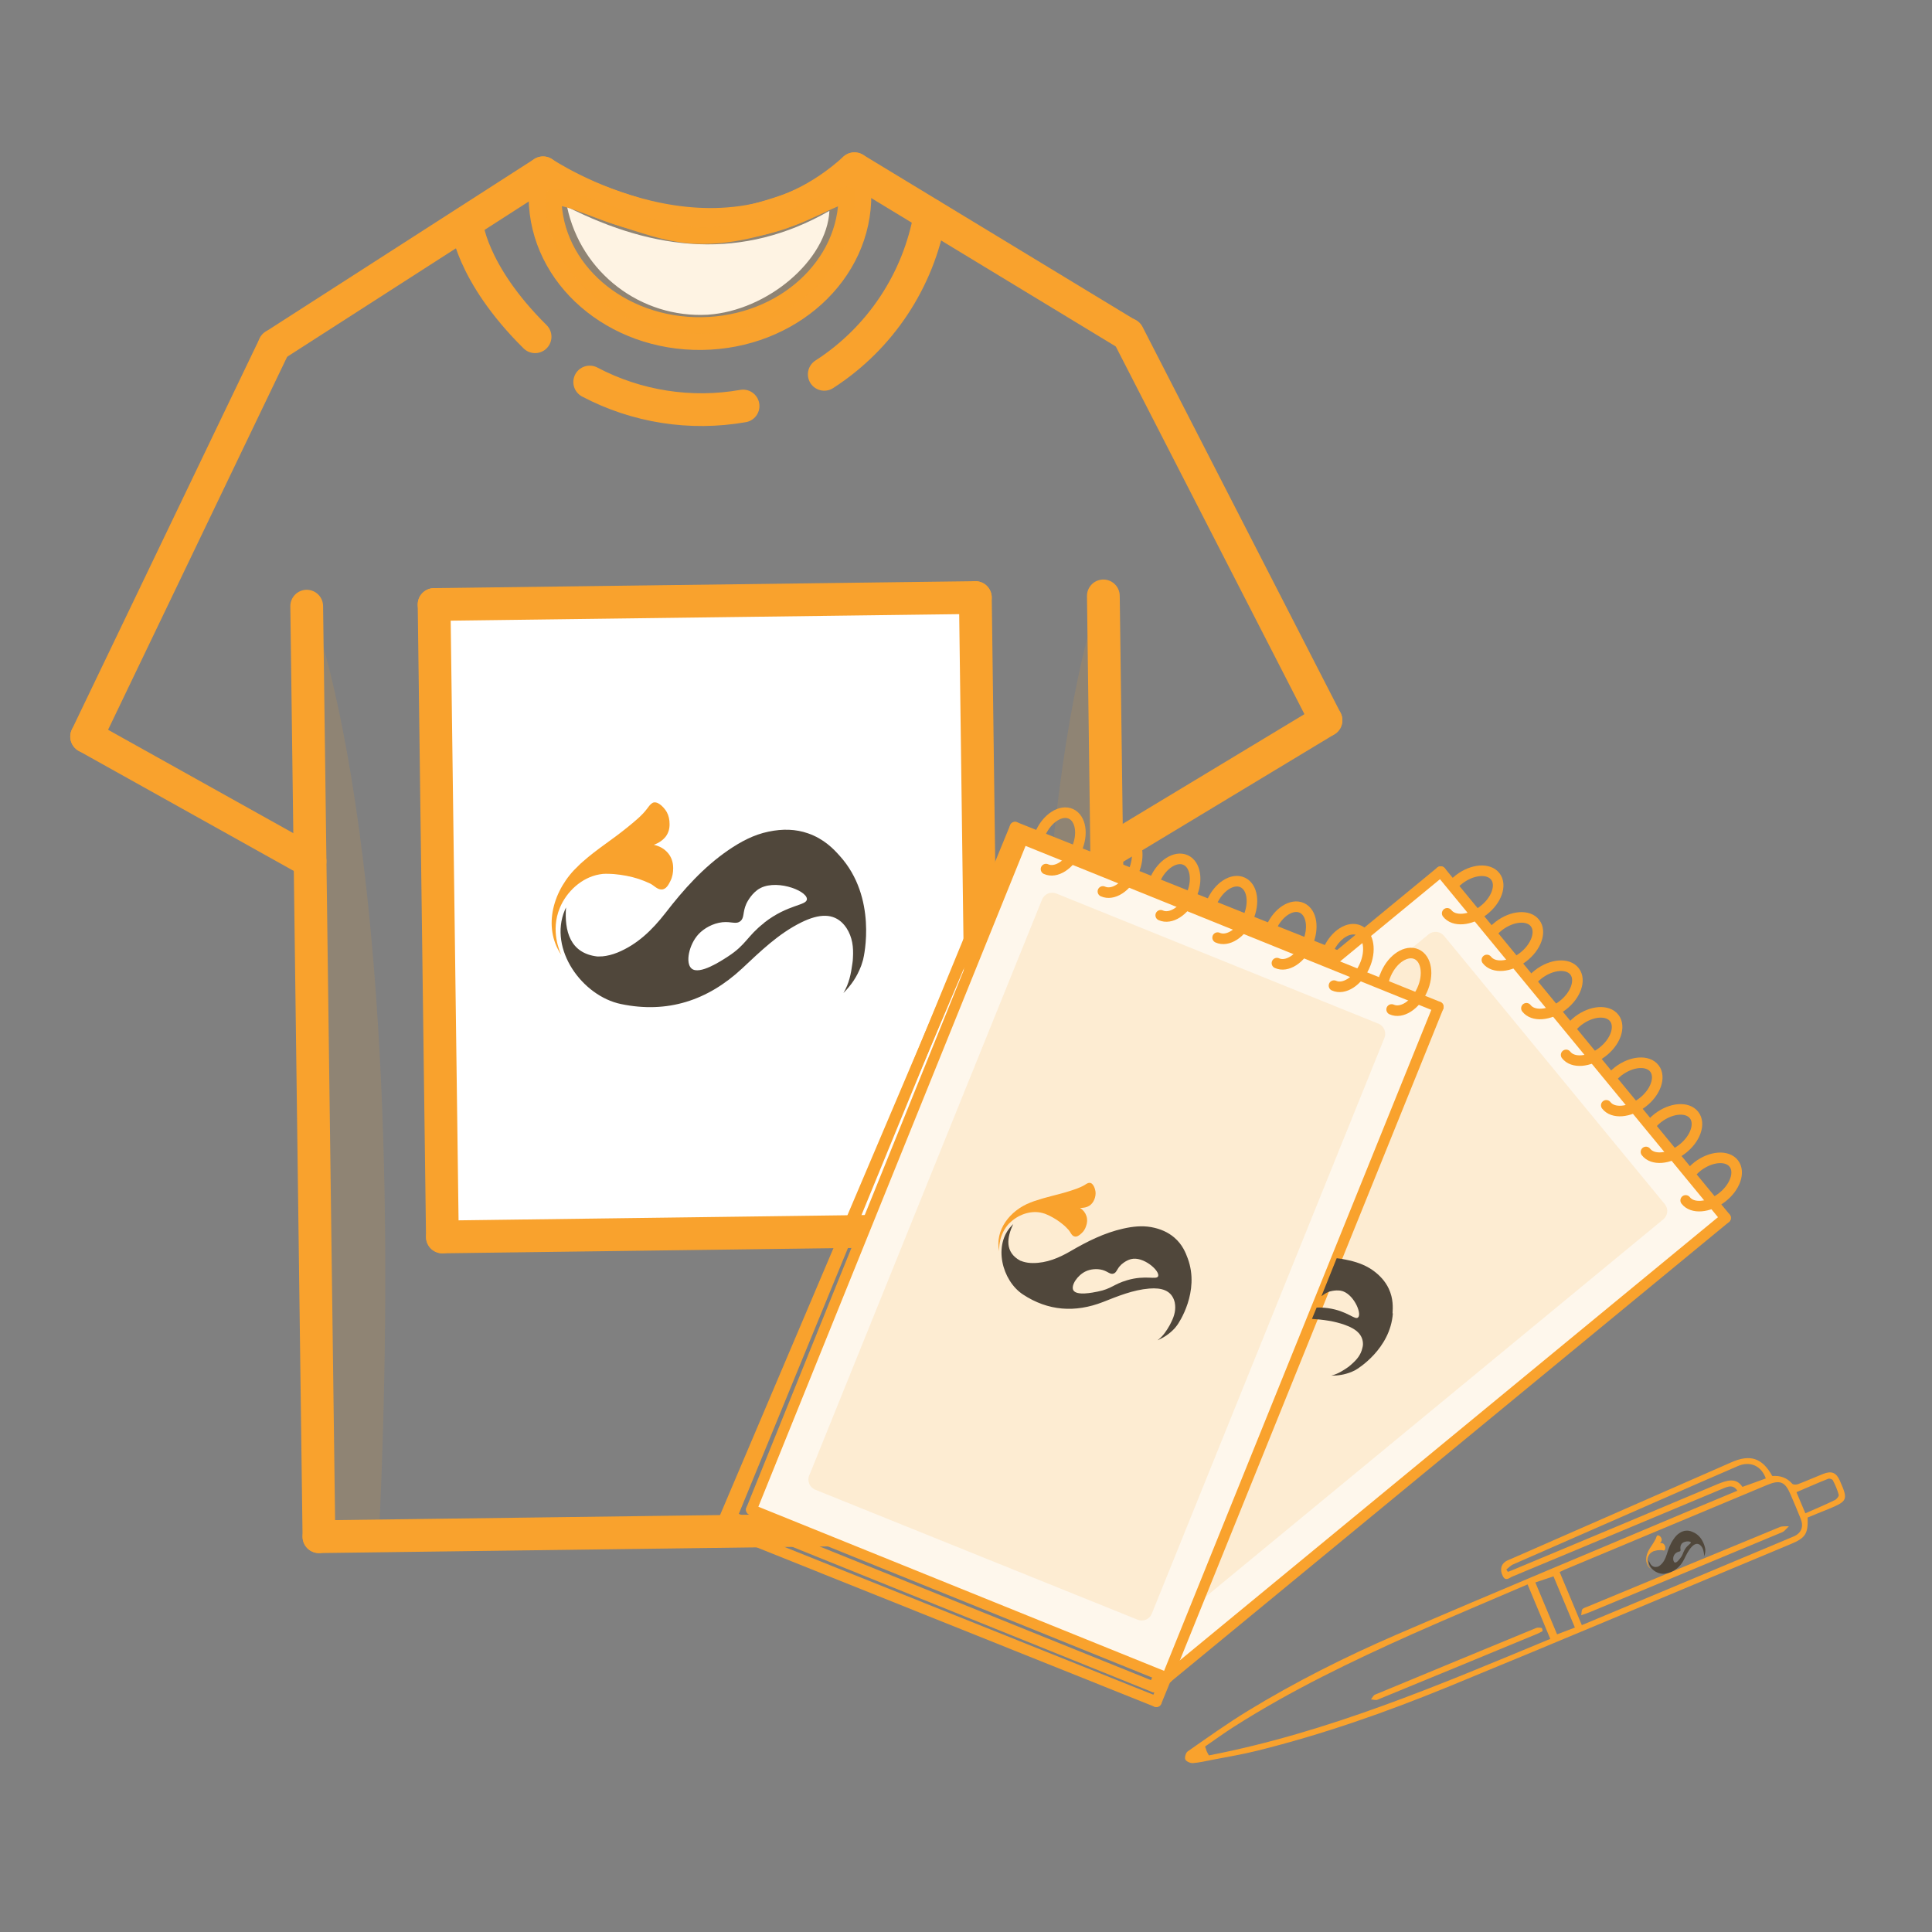 <?xml version="1.0" encoding="UTF-8"?>
<svg id="Layer_1" data-name="Layer 1" xmlns="http://www.w3.org/2000/svg" viewBox="0 0 128 128">
  <rect x="0" y="0" width="128" height="128" fill="#808080" stroke="none"/>
  <defs>
    <style>
      .cls-1 {
        stroke-width: 2.17px;
      }

      .cls-1, .cls-2, .cls-3, .cls-4 {
        fill: none;
        stroke: #f9a22d;
        stroke-linecap: round;
        stroke-linejoin: round;
      }

      .cls-5, .cls-6 {
        fill: #fff;
      }

      .cls-7 {
        fill: rgba(249, 162, 45, 0);
      }

      .cls-6 {
        fill-rule: evenodd;
      }

      .cls-2 {
        stroke-width: .71px;
      }

      .cls-3 {
        stroke-width: .7px;
      }

      .cls-8 {
        fill: #fef7ec;
      }

      .cls-9, .cls-10 {
        fill: #f9a22d;
      }

      .cls-10 {
        isolation: isolate;
        opacity: .13;
      }

      .cls-4 {
        stroke-width: .7px;
      }

      .cls-11 {
        fill: #50473b;
      }
    </style>
  </defs>
  <g>
    <path class="cls-9" d="M115.12,98.78c-.29-.43-.6-.31-.92-.18-2.69,1.13-5.38,2.25-8.08,3.38-1.97,.82-3.94,1.65-5.92,2.47-.2,.08-.45,.35-.64-.04-.19-.38-.13-.75,.19-.96,.13-.08,.27-.13,.41-.19,4.85-2.13,9.7-4.25,14.55-6.38,1.25-.55,2.04-.29,2.71,.91,.51-.04,.96,.1,1.32,.51,.06,.07,.27,.07,.38,.03,.56-.21,1.11-.46,1.67-.68,.56-.22,.87-.09,1.11,.46,.55,1.25,.51,1.34-.74,1.86-.47,.19-.95,.38-1.4,.57,.04,1.07-.14,1.35-1.1,1.75-7.58,3.16-15.15,6.36-22.75,9.48-4.11,1.68-8.3,3.15-12.62,4.22-.99,.25-2,.41-3.01,.61-.42,.08-.83,.18-1.25,.21-.17,.01-.44-.11-.5-.24-.06-.13,.03-.44,.15-.53,1.32-.92,2.63-1.86,4.01-2.7,3.15-1.92,6.45-3.58,9.83-5.04,6.56-2.83,13.16-5.57,19.74-8.35,.93-.39,1.86-.77,2.83-1.18Zm-13.91,6.19c-2.53,1.09-5.07,2.15-7.59,3.27-4.07,1.82-8.08,3.75-11.85,6.15-.66,.42-1.29,.88-1.93,1.32,.04,.13,.07,.22,.1,.3,.03,.08,.08,.15,.15,.29,7.92-1.53,15.27-4.67,22.62-7.72-.51-1.22-.99-2.37-1.5-3.6Zm3.61,2.69c4.67-1.95,9.34-3.9,14-5.86,.53-.22,.69-.65,.48-1.18-.21-.53-.44-1.06-.66-1.58-.37-.88-.7-1.02-1.58-.65-4.46,1.86-8.91,3.73-13.37,5.59-.13,.06-.26,.12-.36,.17,.5,1.19,.98,2.34,1.47,3.52Zm-5.01-3.66l.09,.14c.16-.06,.32-.12,.48-.19,4.45-1.86,8.91-3.72,13.36-5.6,.67-.28,1.28-.48,1.7,.16,.57-.2,1.06-.38,1.55-.56-.3-.84-1.04-1.17-1.85-.82-1.84,.79-3.67,1.6-5.5,2.4-3.13,1.37-6.26,2.74-9.38,4.11-.17,.07-.31,.23-.46,.34Zm3.11,.44c-.42,.14-.84,.28-1.2,.4,.49,1.18,.97,2.33,1.44,3.44,.38-.15,.79-.3,1.18-.45-.49-1.17-.97-2.31-1.42-3.4Zm16.69-4.18c.68-.3,1.33-.57,1.96-.88,.12-.06,.28-.26,.25-.35-.09-.33-.23-.65-.39-.96-.04-.07-.22-.13-.3-.1-.71,.28-1.4,.59-2.11,.89,.19,.45,.37,.87,.59,1.4Z"/>
    <path class="cls-9" d="M102.22,108.05c-.11,.06-.2,.12-.29,.16-3.55,1.47-7.11,2.94-10.67,4.4-.12,.05-.28-.01-.43-.02,.09-.11,.16-.28,.28-.32,3.55-1.48,7.11-2.94,10.66-4.41,.11-.04,.25-.03,.37,0,.03,0,.05,.12,.07,.2Z"/>
    <path class="cls-9" d="M104.76,107.01c.03-.2,.02-.33,.08-.4,.07-.08,.21-.11,.32-.16,4.25-1.76,8.5-3.53,12.76-5.28,.18-.07,.4-.04,.6-.05-.15,.13-.27,.32-.44,.39-4.25,1.77-8.5,3.54-12.75,5.3-.15,.06-.3,.11-.56,.2Z"/>
  </g>
  <g>
    <g>
      <path class="cls-7" d="M26.11,16.29s4.01,24.13,2.41,40.67c-1.59,16.54,12.92,35.45,39.85,34.85l6.31-.08-.29,9.72-53.85,.7-.57-43.43s-.19-31.33-1.26-37.4l7.39-5.03Z"/>
      <path class="cls-10" d="M73.1,38.84s-6.75,15.7-3.27,62.3l4.08-.05-.81-62.25Z"/>
      <path class="cls-10" d="M20.33,39.53s6.94,15.52,4.78,62.2l-3.97,.05-.81-62.25Z"/>
      <path class="cls-6" d="M37.57,13.7c5.83,2.95,11.63,3.57,17.38,.27-.16,3.27-4.1,6.61-8.05,6.88-4.45,.25-8.41-2.79-9.33-7.15Z"/>
      <line class="cls-1" x1="20.32" y1="40.16" x2="21.13" y2="101.81"/>
      <line class="cls-1" x1="5.74" y1="48.8" x2="20.54" y2="57.06"/>
      <line class="cls-1" x1="5.74" y1="48.8" x2="18.18" y2="22.89"/>
      <line class="cls-1" x1="35.98" y1="11.45" x2="18.18" y2="22.89"/>
      <line class="cls-1" x1="56.61" y1="11.18" x2="74.69" y2="22.15"/>
      <line class="cls-1" x1="87.85" y1="47.72" x2="73.8" y2="56.2"/>
      <line class="cls-1" x1="87.85" y1="47.72" x2="74.73" y2="22.15"/>
      <line class="cls-1" x1="73.91" y1="101.12" x2="21.13" y2="101.81"/>
      <line class="cls-1" x1="73.1" y1="39.48" x2="73.91" y2="101.12"/>
      <path class="cls-1" d="M35.98,11.45s11.69,7.87,20.63-.27"/>
      <path class="cls-1" d="M56.64,12.85c.07,5.04-4.47,9.18-10.15,9.25-5.67,.07-10.32-3.95-10.38-8.99-.02-1.45,2.9,.08,5.01,.75,3.37,1.04,5.27,2.07,11.03,.09,2.13-.74,4.47-2.4,4.49-1.1Z"/>
      <path class="cls-10" d="M56.64,12.85c.07,5.04-4.47,9.18-10.15,9.25-5.67,.07-10.32-3.95-10.38-8.99-.02-1.45,2.9,.08,5.01,.75,3.37,1.04,5.27,2.07,11.03,.09,2.13-.74,4.47-2.4,4.49-1.1Z"/>
      <path class="cls-1" d="M30.91,14.77s.23,3.27,4.54,7.54"/>
      <path class="cls-1" d="M39.07,25.31c3.11,1.64,6.69,2.2,10.16,1.59"/>
      <polyline class="cls-5" points="28.86 40.59 29.39 81.39 65.16 80.92 64.63 40.12 28.85 40.05"/>
      <path class="cls-1" d="M54.61,24.8c3.71-2.39,6.25-6.23,7.01-10.57"/>
      <line class="cls-1" x1="28.76" y1="40.05" x2="29.31" y2="81.95"/>
      <line class="cls-1" x1="65.17" y1="81.48" x2="29.31" y2="81.95"/>
      <line class="cls-1" x1="64.62" y1="39.59" x2="28.76" y2="40.05"/>
      <line class="cls-1" x1="64.62" y1="39.59" x2="65.17" y2="81.48"/>
    </g>
    <g>
      <path class="cls-11" d="M55.63,56.7c-.39-.44-1.03-1.12-2.1-1.49-.8-.28-1.67-.31-2.62-.11-.97,.2-1.83,.66-2.65,1.22-1.66,1.14-2.97,2.61-4.19,4.19-.86,1.1-1.84,2.06-3.16,2.6-.35,.14-.68,.22-.99,.25-.1,0-.19,.01-.29,.01-.02,0-.03,0-.05,0-1.83-.21-2.19-1.71-2.08-3.25-.03,.06-.05,.12-.08,.18-1.09,2.59,1.16,5.69,3.72,6.22,3.07,.64,5.74-.23,8.02-2.35,1.22-1.14,2.41-2.31,3.93-3.06,1.22-.6,2.12-.59,2.76,.08,.08,.08,.15,.18,.23,.29,.4,.62,.47,1.28,.43,1.96,0,.14-.02,.27-.04,.41-.09,.66-.21,1.3-.59,1.94,.51-.52,.88-1.04,1.17-1.79,0,0,.07-.2,.13-.41,.07-.27,.94-4.13-1.54-6.88Zm-5.01,4.45c-1.14,.89-1.17,1.43-2.39,2.22-.46,.3-1.89,1.24-2.41,.8-.43-.36-.18-1.6,.47-2.29,.35-.37,.93-.71,1.57-.78,.61-.06,.9,.16,1.19-.07,.28-.23,.14-.57,.39-1.14,0,0,.25-.57,.74-.93,1.07-.79,3.26,.01,3.28,.6,.01,.45-1.25,.33-2.84,1.58Z"/>
      <path class="cls-9" d="M37.09,60.15c.45-1.09,1.46-2.02,2.63-2.22,.15-.03,.29-.04,.42-.04,.21,0,.39,.01,.54,.02,.56,.05,1.1,.15,1.63,.32,.26,.09,.52,.19,.77,.31,.24,.12,.47,.4,.75,.39,.31,0,.47-.33,.59-.57,.13-.26,.18-.55,.18-.84,0-.4-.12-.74-.35-1.01-.23-.27-.54-.45-.93-.54,.35-.13,.61-.32,.79-.55,.17-.23,.26-.51,.25-.84,0-.26-.05-.53-.18-.77-.14-.25-.51-.68-.83-.65-.08,0-.15,.05-.21,.1-.11,.09-.18,.21-.27,.32-.35,.47-.85,.86-1.3,1.23-.48,.39-.97,.75-1.47,1.11-.51,.37-1.02,.75-1.49,1.17-.1,.09-.2,.17-.29,.27-1.66,1.54-2.4,4.04-1.13,5.91-.11-.23-.73-1.61-.1-3.12Z"/>
    </g>
  </g>
  <g>
    <g>
      <g>
        <g>
          <line class="cls-4" x1="76.45" y1="111.77" x2="95.22" y2="65.96"/>
          <line class="cls-4" x1="95.22" y1="65.96" x2="67.25" y2="54.8"/>
          <line class="cls-4" x1="76.45" y1="111.77" x2="48.49" y2="100.49"/>
          <line class="cls-4" x1="48.49" y1="100.49" x2="67.25" y2="54.8"/>
        </g>
        <g>
          <line class="cls-2" x1="76.61" y1="112.74" x2="95.34" y2="66.99"/>
          <line class="cls-2" x1="95.34" y1="66.99" x2="67.25" y2="55.28"/>
          <line class="cls-2" x1="76.61" y1="112.74" x2="47.75" y2="101.18"/>
          <line class="cls-2" x1="47.75" y1="101.18" x2="67.25" y2="55.28"/>
        </g>
        <polygon class="cls-8" points="57.75 89.04 95.41 58.05 114.13 80.79 77.48 110.95 57.75 89.04"/>
        <line class="cls-2" x1="77.32" y1="111.16" x2="114.32" y2="80.69"/>
        <line class="cls-2" x1="114.32" y1="80.69" x2="95.45" y2="57.75"/>
        <line class="cls-2" x1="77.32" y1="111.16" x2="58.43" y2="88.22"/>
        <line class="cls-2" x1="58.43" y1="88.22" x2="95.45" y2="57.75"/>
        <path class="cls-10" d="M62.89,88.06c-.31,.25-.36,.71-.11,1.02,0,0,0,0,0,0l14.65,17.79c.26,.31,.71,.35,1.02,.1l31.74-26.18c.31-.24,.36-.69,.12-1,0,0-.01-.01-.02-.02l-14.62-17.77c-.26-.31-.71-.35-1.02-.1l-31.77,26.16Z"/>
        <path class="cls-2" d="M85.39,81.72c.38,.44,1.05,.48,1.48,.1,0,0,0,0,0,0,.43-.38,.48-1.05,.09-1.48s-1.05-.48-1.48-.09c-.43,.38-.48,1.04-.1,1.48Z"/>
        <polyline class="cls-2" points="86.46 86.18 86.55 84.33 79.2 83.72"/>
        <rect class="cls-8" x="48.49" y="68.77" width="48.12" height="29.06" transform="translate(-31.86 119.34) rotate(-67.99)"/>
        <g>
          <line class="cls-2" x1="77.32" y1="111.16" x2="95.29" y2="66.71"/>
          <line class="cls-2" x1="95.29" y1="66.71" x2="67.75" y2="55.58"/>
          <line class="cls-2" x1="77.32" y1="111.16" x2="49.78" y2="100.02"/>
          <line class="cls-2" x1="49.78" y1="100.02" x2="67.75" y2="55.58"/>
        </g>
        <path class="cls-10" d="M53.61,97.75c-.15,.37,.03,.8,.41,.95l21.35,8.61c.37,.15,.79-.03,.94-.4,0,0,0,0,0,0l15.41-38.14c.15-.37-.02-.79-.39-.95,0,0,0,0-.01,0l-21.33-8.62c-.37-.15-.8,.02-.95,.39l-15.42,38.15Z"/>
      </g>
      <g>
        <path class="cls-11" d="M78.69,83.37c-.13-.35-.34-.91-.89-1.38-.41-.35-.92-.58-1.53-.69-.62-.11-1.24-.04-1.86,.1-1.25,.28-2.38,.85-3.48,1.49-.77,.45-1.58,.79-2.49,.79-.24,0-.45-.03-.65-.09-.06-.02-.12-.04-.17-.06,0,0-.02,0-.03-.01-1.03-.56-.89-1.53-.46-2.42-.03,.03-.06,.06-.09,.09-1.26,1.28-.66,3.65,.73,4.57,1.67,1.1,3.46,1.22,5.31,.5,.99-.39,1.98-.8,3.06-.89,.86-.07,1.39,.15,1.62,.7,.03,.07,.05,.14,.07,.22,.09,.46-.02,.87-.21,1.26-.04,.08-.08,.16-.12,.24-.21,.37-.43,.72-.81,1.01,.42-.19,.77-.41,1.12-.78,0,0,.09-.1,.17-.21,.11-.14,1.53-2.23,.71-4.44Zm-4.02,1.45c-.89,.26-1.03,.57-1.94,.75-.34,.07-1.41,.29-1.62-.09-.17-.32,.27-.99,.82-1.25,.29-.14,.72-.2,1.12-.09,.37,.11,.5,.31,.72,.24,.22-.07,.21-.3,.5-.58,0,0,.28-.28,.66-.38,.82-.21,1.93,.78,1.8,1.13-.1,.27-.82-.1-2.06,.27Z"/>
        <path class="cls-9" d="M66.88,81.04c.53-.54,1.34-.85,2.08-.7,.1,.02,.18,.05,.26,.07,.13,.05,.23,.1,.32,.14,.32,.16,.62,.35,.89,.58,.14,.11,.26,.24,.38,.37,.11,.13,.18,.35,.35,.41,.19,.07,.36-.08,.49-.2,.14-.12,.24-.28,.3-.46,.09-.24,.1-.47,.03-.68-.07-.22-.21-.4-.42-.54,.24,0,.44-.04,.6-.14,.16-.1,.27-.24,.35-.44,.06-.16,.09-.33,.07-.5-.02-.18-.14-.53-.34-.58-.05-.01-.1,0-.15,.01-.08,.03-.16,.08-.23,.13-.32,.19-.71,.31-1.06,.42-.37,.12-.75,.21-1.13,.31-.39,.1-.78,.21-1.16,.34-.08,.03-.16,.06-.24,.09-1.35,.52-2.38,1.83-2.07,3.24-.01-.16-.05-1.13,.68-1.88Z"/>
      </g>
      <path class="cls-11" d="M92.26,87.01c.02-.37,.06-.97-.25-1.63-.23-.49-.6-.9-1.1-1.25-.53-.36-1.12-.55-1.73-.67-.2-.04-.41-.08-.62-.1l-1.01,2.51c.13-.07,.25-.2,.5-.29,0,0,.38-.13,.77-.07,.83,.14,1.43,1.51,1.16,1.77-.2,.21-.7-.43-1.99-.61-.32-.04-.55-.05-.76-.04l-.31,.75c.74,.05,1.47,.14,2.19,.4,.82,.29,1.2,.71,1.19,1.3,0,.07-.02,.15-.04,.23-.1,.46-.38,.78-.71,1.07-.06,.06-.13,.11-.2,.17-.34,.24-.69,.47-1.15,.59,.47,0,.87-.06,1.35-.25,0,0,.12-.06,.25-.12,.15-.08,2.31-1.4,2.48-3.75Z"/>
    </g>
    <g>
      <path class="cls-3" d="M69.3,57.58c.66,.3,1.57-.28,2.02-1.29,.46-1.01,.29-2.07-.37-2.37s-1.57,.28-2.02,1.29c-.07,.15-.12,.3-.16,.45"/>
      <path class="cls-3" d="M73.07,59.06c.66,.3,1.57-.28,2.02-1.29s.29-2.07-.37-2.37-1.57,.28-2.02,1.29c-.07,.15-.12,.3-.16,.45"/>
      <path class="cls-3" d="M76.9,60.64c.66,.3,1.57-.28,2.02-1.29,.46-1.01,.29-2.07-.37-2.37s-1.57,.28-2.02,1.29c-.07,.15-.12,.3-.16,.45"/>
      <path class="cls-3" d="M80.67,62.12c.66,.3,1.57-.28,2.02-1.29s.29-2.07-.37-2.37-1.57,.28-2.02,1.29c-.07,.15-.12,.3-.16,.45"/>
      <path class="cls-3" d="M84.6,63.81c.66,.3,1.57-.28,2.02-1.29s.29-2.07-.37-2.37-1.57,.28-2.02,1.29c-.07,.15-.12,.3-.16,.45"/>
      <path class="cls-3" d="M88.38,65.3c.66,.3,1.57-.28,2.02-1.29,.46-1.01,.29-2.07-.37-2.37s-1.57,.28-2.02,1.29c-.07,.15-.12,.3-.16,.45"/>
      <path class="cls-3" d="M92.2,66.88c.66,.3,1.57-.28,2.02-1.29,.46-1.01,.29-2.07-.37-2.37s-1.57,.28-2.02,1.29c-.07,.15-.12,.3-.16,.45"/>
    </g>
    <g>
      <path class="cls-3" d="M95.88,60.51c.44,.57,1.51,.49,2.39-.18s1.24-1.69,.8-2.26-1.51-.49-2.39,.18c-.13,.1-.25,.21-.35,.32"/>
      <path class="cls-3" d="M98.51,63.6c.44,.57,1.51,.49,2.39-.18s1.24-1.69,.8-2.26-1.51-.49-2.39,.18c-.13,.1-.25,.21-.35,.32"/>
      <path class="cls-3" d="M101.13,66.8c.44,.57,1.51,.49,2.39-.18s1.24-1.69,.8-2.26-1.51-.49-2.39,.18c-.13,.1-.25,.21-.35,.32"/>
      <path class="cls-3" d="M103.76,69.89c.44,.57,1.51,.49,2.39-.18s1.24-1.69,.8-2.26-1.51-.49-2.39,.18c-.13,.1-.25,.21-.35,.32"/>
      <path class="cls-3" d="M106.42,73.23c.44,.57,1.51,.49,2.39-.18s1.24-1.69,.8-2.26-1.51-.49-2.39,.18c-.13,.1-.25,.21-.35,.32"/>
      <path class="cls-3" d="M109.05,76.32c.44,.57,1.51,.49,2.39-.18,.88-.67,1.24-1.69,.8-2.26s-1.51-.49-2.39,.18c-.13,.1-.25,.21-.35,.32"/>
      <path class="cls-3" d="M111.68,79.53c.44,.57,1.51,.49,2.39-.18s1.24-1.69,.8-2.26-1.51-.49-2.39,.18c-.13,.1-.25,.21-.35,.32"/>
    </g>
  </g>
  <g>
    <path class="cls-11" d="M112.21,101.53c-.1-.05-.26-.13-.47-.12-.16,0-.32,.06-.47,.16-.16,.1-.28,.24-.39,.4-.22,.31-.35,.67-.46,1.03-.08,.25-.19,.49-.39,.67-.05,.05-.11,.09-.16,.11-.02,0-.03,.02-.05,.02,0,0,0,0,0,0-.34,.09-.5-.16-.59-.44,0,.01,0,.02,0,.04-.02,.53,.59,.93,1.08,.86,.59-.09,1.01-.43,1.27-.96,.14-.28,.27-.57,.49-.81,.18-.19,.34-.25,.5-.17,.02,0,.04,.02,.06,.04,.11,.08,.17,.2,.21,.32,0,.02,.01,.05,.02,.08,.03,.12,.05,.24,.03,.38,.05-.13,.09-.24,.09-.4,0,0,0-.04,0-.08,0-.05-.11-.8-.74-1.12Zm-.59,1.13c-.14,.24-.11,.33-.28,.55-.06,.08-.25,.35-.38,.31-.1-.04-.14-.27-.07-.44,.04-.09,.12-.19,.23-.24,.1-.05,.17-.03,.21-.09,.03-.06-.01-.11,0-.23,0,0,0-.12,.07-.22,.14-.21,.58-.22,.62-.11,.03,.08-.2,.14-.4,.47Z"/>
    <path class="cls-9" d="M109.14,103.39c0-.22,.12-.46,.32-.57,.03-.01,.05-.03,.07-.04,.04-.02,.07-.02,.1-.03,.1-.03,.21-.05,.31-.05,.05,0,.11,0,.16,0,.05,0,.11,.04,.16,.02,.05-.02,.06-.09,.07-.14,0-.05,0-.11-.02-.16-.03-.07-.07-.12-.13-.16-.06-.03-.13-.04-.2-.03,.05-.05,.09-.1,.1-.15,.02-.05,.01-.11-.01-.17-.02-.05-.05-.09-.08-.12-.04-.04-.14-.09-.19-.06-.01,0-.02,.02-.03,.03-.01,.02-.02,.05-.03,.07-.03,.11-.09,.21-.15,.31-.06,.1-.12,.2-.19,.3-.07,.1-.13,.2-.19,.31-.01,.02-.02,.04-.03,.07-.19,.39-.16,.88,.2,1.13-.04-.03-.24-.24-.23-.55Z"/>
  </g>
</svg>